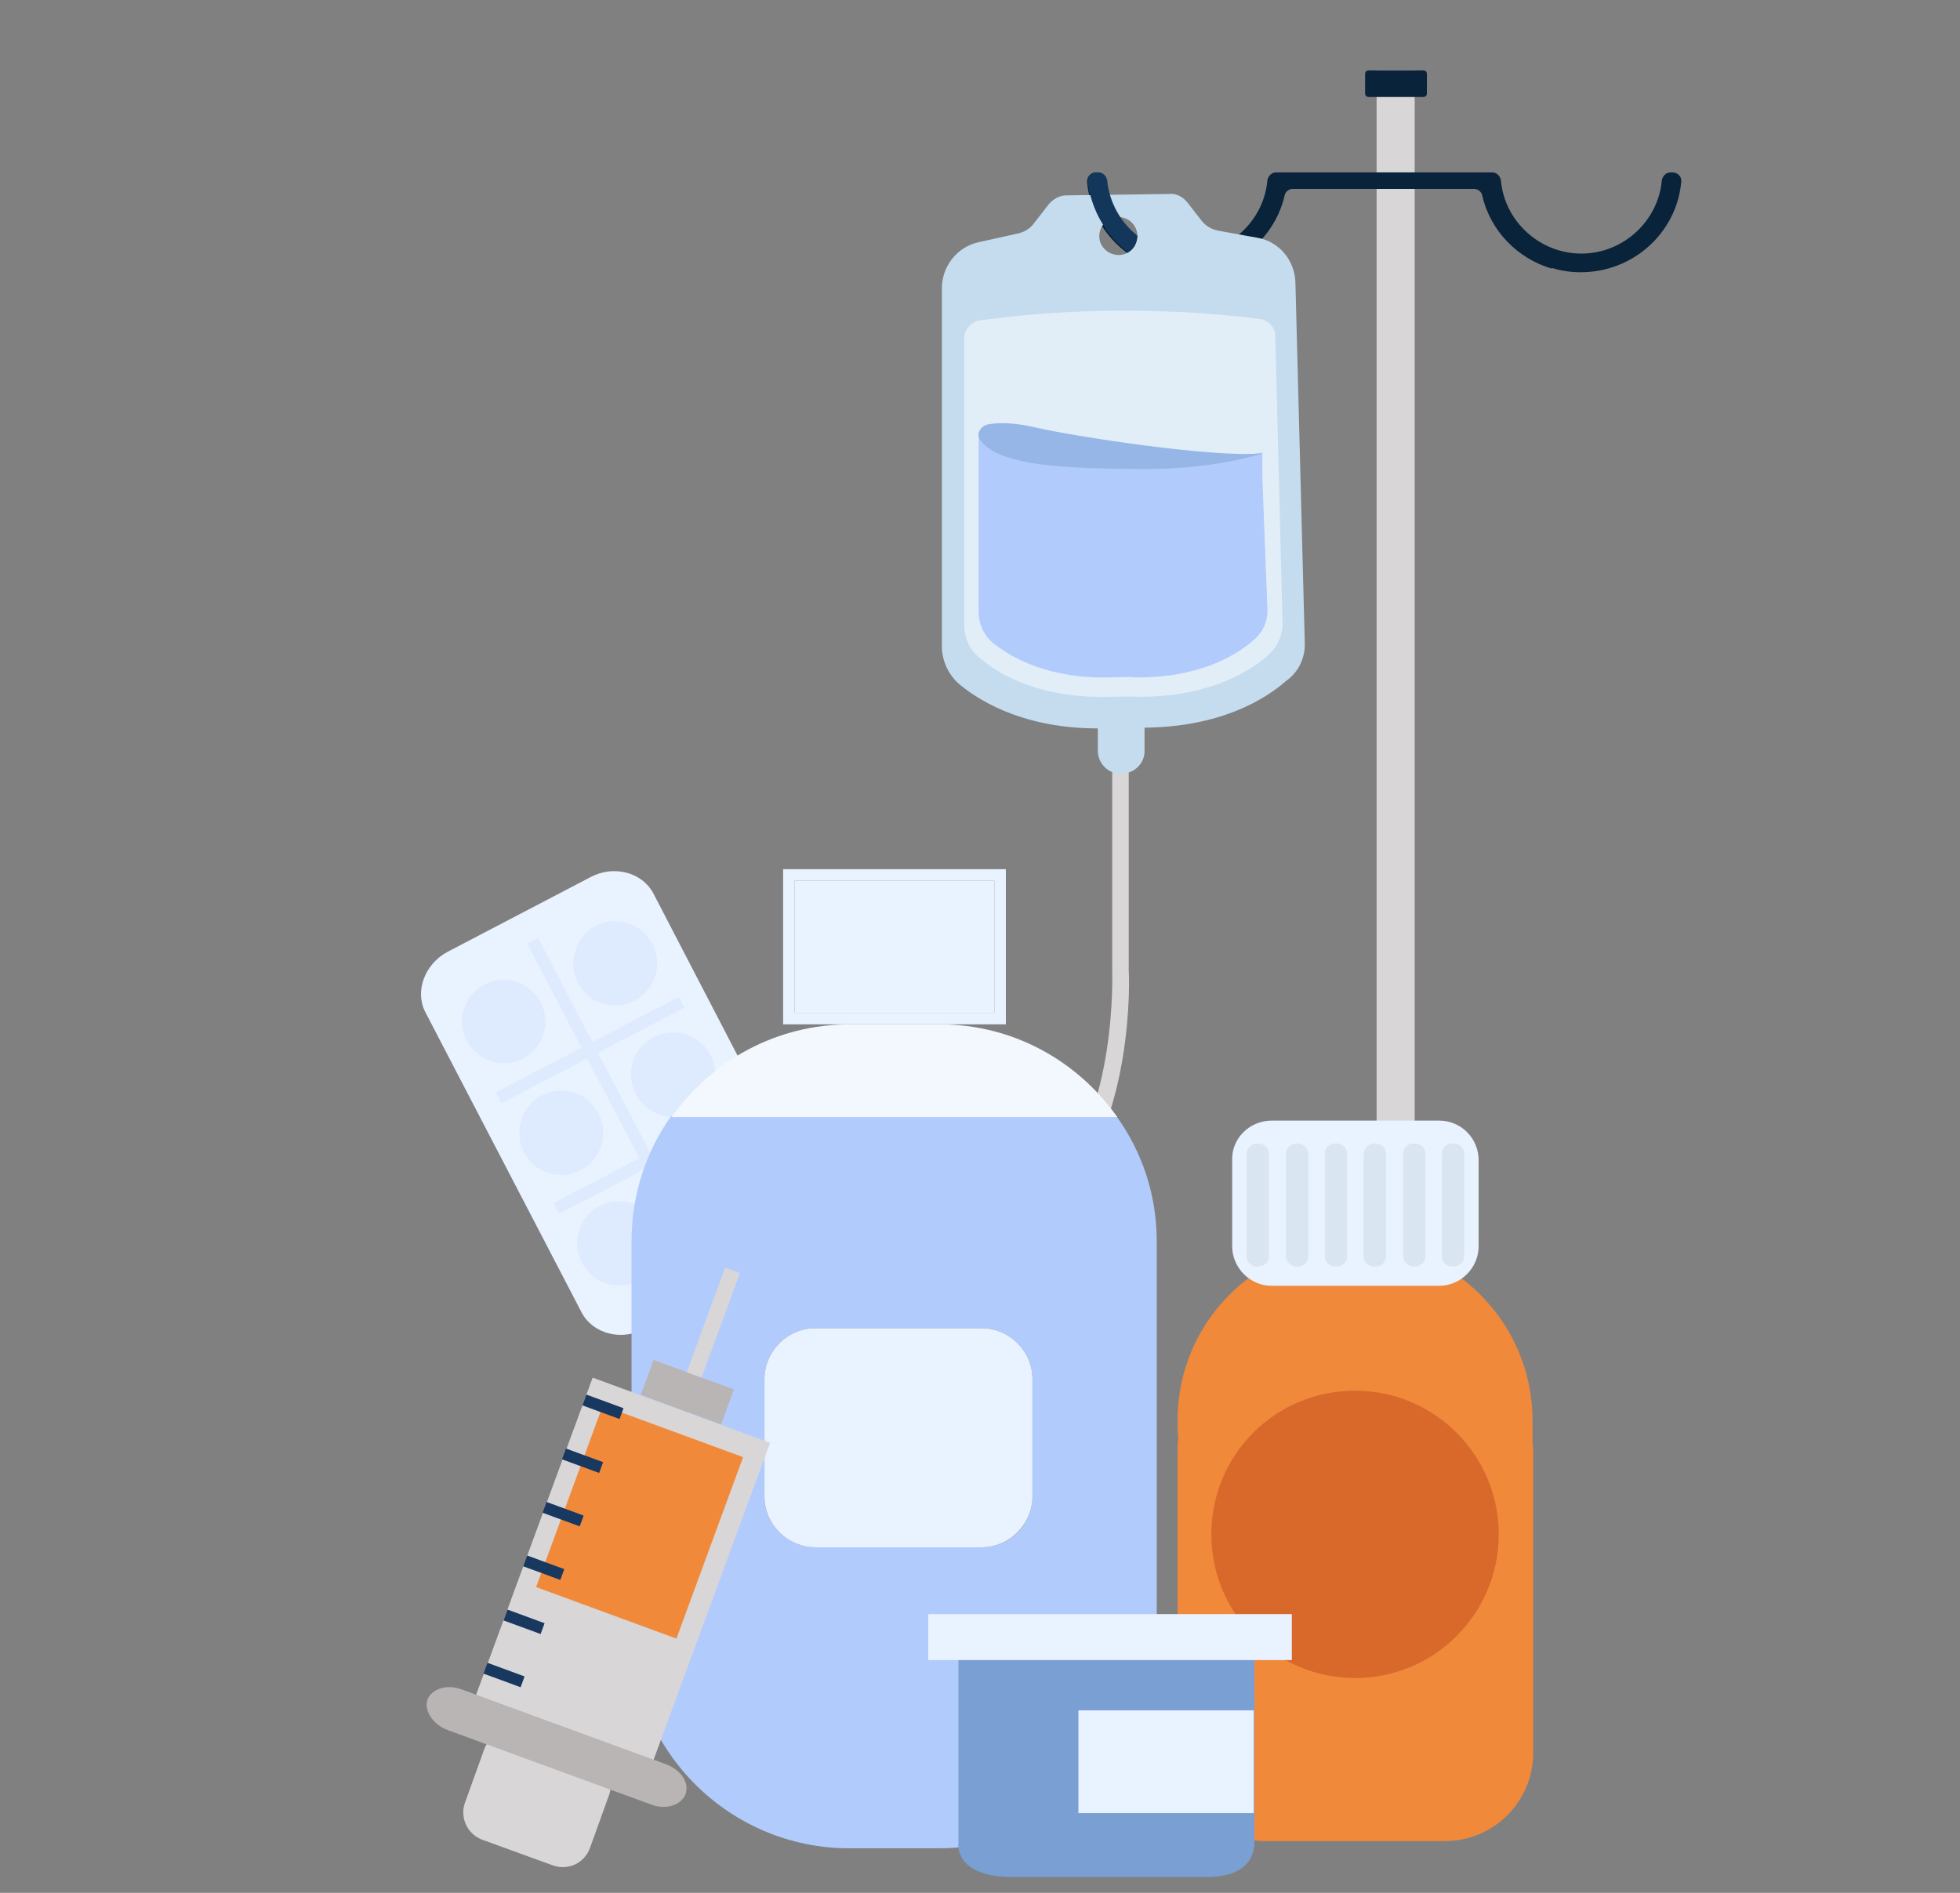 <?xml version="1.0" encoding="utf-8"?>
<!-- Generator: Adobe Illustrator 27.2.0, SVG Export Plug-In . SVG Version: 6.00 Build 0)  -->
<svg version="1.1" id="Livello_2_00000026881120576091270820000013492642538223126159_"
	 xmlns="http://www.w3.org/2000/svg" xmlns:xlink="http://www.w3.org/1999/xlink" x="0px" y="0px" viewBox="0 0 272.8 263.5"
	 style="enable-background:new 0 0 272.8 263.5;" xml:space="preserve">
<rect x="0" y="0" width="272.8" height="263.5" fill="#808080" stroke="none"/>
<style type="text/css">
	.st0{fill:#E9F2FF;}
	.st1{opacity:0.2;}
	.st2{fill:#B2CBFD;}
	.st3{fill:#D8D6D6;}
	.st4{fill:#09233A;}
	.st5{fill:#C5DCEF;}
	.st6{opacity:0.5;}
	.st7{fill:#FFFFFF;}
	.st8{fill:#13375B;}
	.st9{fill:#97B6E8;}
	.st10{fill:#F3F8FF;}
	.st11{fill:#BAB5B5;}
	.st12{fill:#F1893B;}
	.st13{fill:#183860;}
	.st14{fill:#DAE5F2;}
	.st15{fill:#D8692B;}
	.st16{fill-rule:evenodd;clip-rule:evenodd;fill:#7A9FD3;}
</style>
<g id="Magazzino">
	<g>
		<path class="st0" d="M112.7,166.3c1.5,2.9,0.1,6.7-3.1,8.4L89.7,185c-3.2,1.7-7.1,0.7-8.7-2.2l-21.8-41.9
			c-1.5-2.9-0.1-6.7,3.1-8.4l19.9-10.4c3.2-1.7,7.1-0.7,8.7,2.2L112.7,166.3L112.7,166.3z"/>
		<g class="st1">
			<rect x="85" y="128" transform="matrix(0.887 -0.463 0.463 0.887 -61.293 57.15)" class="st2" width="1.7" height="51.1"/>
			<g>
				<g>
					<g>
						<g>
							<circle class="st2" cx="70.1" cy="142.2" r="5.8"/>
							<path class="st2" d="M73.2,139.8c0.4-0.2,0.8,0,1,0.3l0,0c0.2,0.4,0,0.8-0.3,1l-6.8,3.6c-0.4,0.2-0.8,0-1-0.3l0,0
								c-0.2-0.4,0-0.8,0.3-1C66.3,143.4,73.2,139.8,73.2,139.8z"/>
						</g>
						<g>
							<path class="st2" d="M82.9,128.9c2.9-1.5,6.4-0.4,7.9,2.5c1.5,2.9,0.4,6.4-2.5,7.9s-6.4,0.4-7.9-2.5
								C79,134,80.1,130.4,82.9,128.9z"/>
							<path class="st2" d="M88.7,131.7c0.4-0.2,0.8,0,1,0.3l0,0c0.2,0.4,0,0.8-0.3,1l-6.8,3.6c-0.4,0.2-0.8,0-1-0.3l0,0
								c-0.2-0.4,0-0.8,0.3-1L88.7,131.7z"/>
						</g>
					</g>
					
						<rect x="67.7" y="145.3" transform="matrix(0.887 -0.463 0.463 0.887 -58.311 54.529)" class="st2" width="28.7" height="1.7"/>
				</g>
				<g>
					<g>
						<g>
							<path class="st2" d="M75.4,152.5c2.9-1.5,6.4-0.4,7.9,2.5c1.5,2.9,0.4,6.4-2.5,7.9s-6.4,0.4-7.9-2.5
								C71.5,157.5,72.6,153.9,75.4,152.5z"/>
							<path class="st2" d="M81.2,155.2c0.4-0.2,0.8,0,1,0.3l0,0c0.2,0.4,0,0.8-0.3,1l-6.8,3.6c-0.4,0.2-0.8,0-1-0.3l0,0
								c-0.2-0.4,0-0.8,0.3-1L81.2,155.2z"/>
						</g>
						<g>
							<path class="st2" d="M91,144.4c2.9-1.5,6.4-0.4,7.9,2.5c1.5,2.9,0.4,6.4-2.5,7.9s-6.4,0.4-7.9-2.5
								C87,149.4,88.1,145.8,91,144.4z"/>
							<path class="st2" d="M96.8,147.1c0.4-0.2,0.8,0,1,0.3l0,0c0.2,0.4,0,0.8-0.3,1l-6.8,3.6c-0.4,0.2-0.8,0-1-0.3l0,0
								c-0.2-0.4,0-0.8,0.3-1L96.8,147.1z"/>
						</g>
					</g>
					
						<rect x="75.7" y="160.7" transform="matrix(0.887 -0.463 0.463 0.887 -64.523 59.991)" class="st2" width="28.7" height="1.7"/>
				</g>
				<g>
					<g>
						<path class="st2" d="M83.5,167.9c2.9-1.5,6.4-0.4,7.9,2.5c1.5,2.9,0.4,6.4-2.5,7.9s-6.4,0.4-7.9-2.5
							C79.5,172.9,80.6,169.3,83.5,167.9z"/>
						<path class="st2" d="M89.3,170.6c0.4-0.2,0.8,0,1,0.3l0,0c0.2,0.4,0,0.8-0.3,1l-6.8,3.6c-0.4,0.2-0.8,0-1-0.3l0,0
							c-0.2-0.4,0-0.8,0.3-1L89.3,170.6z"/>
					</g>
					<g>
						<path class="st2" d="M99,159.8c2.9-1.5,6.4-0.4,7.9,2.5c1.5,2.9,0.4,6.4-2.5,7.9c-2.9,1.5-6.4,0.4-7.9-2.5
							C95,164.8,96.1,161.2,99,159.8z"/>
						<path class="st2" d="M104.8,162.5c0.4-0.2,0.8,0,1,0.3l0,0c0.2,0.4,0,0.8-0.3,1l-6.8,3.6c-0.4,0.2-0.8,0-1-0.3l0,0
							c-0.2-0.4,0-0.8,0.3-1C97.9,166.1,104.8,162.5,104.8,162.5z"/>
					</g>
				</g>
			</g>
		</g>
	</g>
	<g>
		<path class="st3" d="M133.2,170.5c-27.7,0.2-41.3,10.4-50.2,37.4l2.2,0.8c8.6-26.1,21.1-35.5,48-35.7c6.1,0,11.2-2.3,15.1-6.7
			c9.5-10.7,8.9-30.3,8.8-31.1v-31h-2.3v31c0,0.2,0.7,19.4-8.2,29.3C143.2,168.5,138.7,170.5,133.2,170.5L133.2,170.5z"/>
		<g>
			<rect x="191.6" y="9.8" class="st3" width="5.3" height="232"/>
			<path class="st4" d="M190.5,9.8h7.6c0.3,0,0.5,0.2,0.5,0.5V13c0,0.3-0.2,0.5-0.5,0.5h-7.6c-0.3,0-0.5-0.2-0.5-0.5v-2.7
				C190,10,190.2,9.8,190.5,9.8z"/>
			<path class="st4" d="M234,25.3c0.1-0.7-0.5-1.3-1.2-1.3h-0.3c-0.6,0-1.1,0.5-1.2,1.1c-0.5,5.7-5.4,10.2-11.2,10.2
				s-10.7-4.5-11.2-10.2c-0.1-0.6-0.6-1.1-1.2-1.1h-30l0,0h-0.1c-0.6,0-1.1,0.5-1.2,1.1c-0.5,5.7-5.4,10.2-11.2,10.2
				s-10.7-4.5-11.2-10.2c-0.1-0.6-0.6-1.1-1.2-1.1h-0.3c-0.7,0-1.2,0.6-1.2,1.3c0.6,7.1,6.6,12.6,13.8,12.6c1.4,0,2.7-0.2,4-0.6
				l0,0.1c4.8-1.4,8.6-5.3,9.7-10.2c0.1-0.5,0.6-0.9,1.1-0.9h25.3c0.5,0,1,0.4,1.1,0.9c1.1,4.9,4.9,8.8,9.7,10.2l0-0.1
				c1.3,0.4,2.6,0.6,4,0.6C227.4,37.9,233.4,32.3,234,25.3L234,25.3z"/>
			<path class="st5" d="M181.6,89.4l-1.3-50.1c-0.1-3.1-2.3-5.7-5.3-6.2l-5.5-1c-0.9-0.2-1.6-0.6-2.2-1.3l-2.1-2.7
				c-0.6-0.7-1.5-1.2-2.4-1.1l-14.4,0.2c-0.9,0-1.8,0.5-2.4,1.2l-2.1,2.7c-0.5,0.7-1.3,1.2-2.2,1.4l-5.4,1.2c-3,0.6-5.2,3.3-5.2,6.4
				V90c0,2.1,1,4.1,2.6,5.4c3.1,2.5,9.2,6,19.1,6l0,3.1c0,1.8,1.5,3.3,3.3,3.2c1.8,0,3.3-1.5,3.2-3.3l0-3.1
				c10.4-0.1,16.6-3.8,19.7-6.5C180.8,93.5,181.7,91.5,181.6,89.4L181.6,89.4z M155.7,35.5c-1.5,0-2.7-1.2-2.7-2.6
				c0-1.5,1.2-2.7,2.6-2.7c1.5,0,2.7,1.2,2.7,2.6C158.3,34.3,157.2,35.5,155.7,35.5z"/>
			<g class="st6">
				<path class="st7" d="M154.8,97c1.1,0,2.3-0.1,3.4,0c9.7,0.1,15.4-3.3,18.2-5.7c1.4-1.2,2.2-3,2.1-4.8l-1-39.7
					c0-1.2-1-2.3-2.2-2.4c-8.6-1.1-23-2-38.9,0.2c-1.2,0.2-2.2,1.2-2.2,2.5V87c0,1.8,0.8,3.6,2.3,4.7
					C139.3,94.1,145.1,97.3,154.8,97L154.8,97z"/>
			</g>
			<path class="st2" d="M138.2,89.5c2.6,2.1,7.9,5.1,16.7,4.8c1,0,2.1-0.1,3.1,0c8.8,0.1,14-3,16.5-5.2c1.3-1.1,2-2.7,1.9-4.4
				l-0.7-18.2V63l-2.6,0.4L156,62.8l-19.8-2.7v25C136.2,86.8,136.9,88.4,138.2,89.5L138.2,89.5z"/>
			<path class="st8" d="M157,35.1c1.1-0.7,1.3-2.1,1.3-2.3c-2.3-1.8-3.9-4.6-4.2-7.7c-0.1-0.6-0.6-1.1-1.2-1.1h-0.3
				c-0.7,0-1.2,0.6-1.2,1.3C151.9,29.3,154,32.8,157,35.1L157,35.1z"/>
			<path class="st9" d="M158.7,65.3c10.4,0.1,17.1-2.2,17.1-2.2c-6.7,0.7-26.6-2.4-31.7-3.6c-2.9-0.7-5.3-0.7-6.7-0.4
				c-1,0.3-1.5,1.3-1,2.1C139,65.1,149.5,65.2,158.7,65.3L158.7,65.3z"/>
		</g>
	</g>
	<g>
		<path class="st2" d="M161,172.8v54.3c0,16.7-13.6,30.2-30.3,30.2h-12.5c-16.7,0-30.3-13.6-30.3-30.2v-54.3c0-6.5,2-12.5,5.5-17.4
			h62C159,160.4,161,166.4,161,172.8L161,172.8z M143.7,208.3V192c0-3.9-3.2-7.1-7.1-7.1h-23.1c-3.9,0-7.1,3.2-7.1,7.1v16.3
			c0,3.9,3.2,7.1,7.1,7.1h23.1C140.5,215.4,143.7,212.3,143.7,208.3z"/>
		<path class="st10" d="M155.5,155.5h-62c5.5-7.8,14.5-12.9,24.8-12.9h12.5C141,142.6,150,147.7,155.5,155.5L155.5,155.5z"/>
		<path class="st0" d="M113.5,184.9h23.1c3.9,0,7.1,3.2,7.1,7.1v16.3c0,3.9-3.2,7.1-7.1,7.1h-23.1c-3.9,0-7.1-3.2-7.1-7.1V192
			C106.4,188.1,109.6,184.9,113.5,184.9z"/>
		<path class="st0" d="M140,121v21.6h-31V121C109,121,140,121,140,121z M138.4,141v-18.4h-27.8V141H138.4z"/>
		<rect x="110.6" y="122.6" class="st0" width="27.8" height="18.4"/>
	</g>
	<g>
		
			<rect x="93" y="187.8" transform="matrix(0.345 -0.939 0.939 0.345 -119.249 216.731)" class="st11" width="5.2" height="11.9"/>
		
			<rect x="62.6" y="205.5" transform="matrix(0.345 -0.939 0.939 0.345 -148.531 224.453)" class="st3" width="47.7" height="26.3"/>
		
			<rect x="75.5" y="201.4" transform="matrix(0.345 -0.939 0.939 0.345 -140.546 222.346)" class="st12" width="26.9" height="20.8"/>
		<g>
			<g>
				
					<rect x="69.3" y="230.4" transform="matrix(0.345 -0.939 0.939 0.345 -172.959 218.566)" class="st13" width="1.6" height="5.5"/>
				
					<rect x="72" y="223" transform="matrix(0.345 -0.939 0.939 0.345 -164.157 216.247)" class="st13" width="1.6" height="5.5"/>
			</g>
			<g>
				
					<rect x="74.8" y="215.5" transform="matrix(0.345 -0.939 0.939 0.345 -155.339 213.934)" class="st13" width="1.6" height="5.5"/>
				
					<rect x="77.5" y="208" transform="matrix(0.345 -0.939 0.939 0.345 -146.529 211.602)" class="st13" width="1.6" height="5.5"/>
			</g>
			<g>
				
					<rect x="80.2" y="200.5" transform="matrix(0.345 -0.939 0.939 0.345 -137.711 209.289)" class="st13" width="1.6" height="5.5"/>
				
					<rect x="83" y="193.1" transform="matrix(0.345 -0.939 0.939 0.345 -128.89 206.961)" class="st13" width="1.6" height="5.5"/>
			</g>
		</g>
		
			<rect x="91.4" y="183" transform="matrix(0.345 -0.939 0.939 0.345 -107.796 213.717)" class="st3" width="15.5" height="2.2"/>
		<path class="st3" d="M64.7,251l2.7-7.5c0.8-2.1,3-3.1,5.1-2.4l9.9,3.6c2.1,0.8,3.1,3,2.4,5.1l-2.7,7.5c-0.8,2.1-3,3.1-5.1,2.4
			l-9.9-3.6C65,255.3,64,253,64.7,251L64.7,251z"/>
		<path class="st11" d="M59.5,236.6c0.6-1.5,2.7-2.2,4.8-1.4l28.4,10.4c2.1,0.8,3.3,2.6,2.7,4.2c-0.6,1.5-2.7,2.2-4.8,1.4
			l-28.4-10.4C60.2,240,59,238.1,59.5,236.6z"/>
	</g>
	<g>
		<path class="st12" d="M213.3,197.7c0-13.6-11.1-24.7-24.7-24.7c-13.6,0-24.7,11-24.7,24.7c0,0.9,0,1.8,0.1,2.6
			c-0.1,0.6-0.1,1.2-0.1,1.8v41.9c0,6.8,5.5,12.3,12.3,12.3h24.9c6.8,0,12.3-5.5,12.3-12.3v-41.9c0-0.6-0.1-1.2-0.1-1.8
			C213.3,199.4,213.3,198.6,213.3,197.7L213.3,197.7z"/>
		<path class="st0" d="M177,156h23.3c3.1,0,5.5,2.5,5.5,5.5v12c0,3-2.5,5.5-5.5,5.5H177c-3,0-5.5-2.5-5.5-5.5v-12
			C171.4,158.5,173.9,156,177,156z"/>
		<g>
			<g>
				<path class="st14" d="M174.9,159.2h0.3c0.8,0,1.4,0.6,1.4,1.4v14.3c0,0.8-0.6,1.4-1.4,1.4h-0.3c-0.8,0-1.4-0.6-1.4-1.4v-14.3
					C173.6,159.8,174.2,159.2,174.9,159.2z"/>
				<path class="st14" d="M180.4,159.2h0.3c0.7,0,1.4,0.6,1.4,1.4v14.3c0,0.7-0.6,1.4-1.4,1.4h-0.3c-0.7,0-1.4-0.6-1.4-1.4v-14.3
					C179,159.8,179.6,159.2,180.4,159.2z"/>
			</g>
			<g>
				<path class="st14" d="M185.8,159.2h0.3c0.7,0,1.4,0.6,1.4,1.4v14.3c0,0.7-0.6,1.4-1.4,1.4h-0.3c-0.7,0-1.4-0.6-1.4-1.4v-14.3
					C184.4,159.8,185,159.2,185.8,159.2z"/>
				<path class="st14" d="M191.2,159.2h0.3c0.8,0,1.4,0.6,1.4,1.4v14.3c0,0.8-0.6,1.4-1.4,1.4h-0.3c-0.7,0-1.4-0.6-1.4-1.4v-14.3
					C189.9,159.8,190.5,159.2,191.2,159.2z"/>
			</g>
			<g>
				<path class="st14" d="M196.7,159.2h0.3c0.7,0,1.4,0.6,1.4,1.4v14.3c0,0.7-0.6,1.4-1.4,1.4h-0.3c-0.7,0-1.4-0.6-1.4-1.4v-14.3
					C195.3,159.8,195.9,159.2,196.7,159.2z"/>
				<path class="st14" d="M202.1,159.2h0.3c0.7,0,1.4,0.6,1.4,1.4v14.3c0,0.7-0.6,1.4-1.4,1.4h-0.3c-0.7,0-1.4-0.6-1.4-1.4v-14.3
					C200.7,159.8,201.3,159.2,202.1,159.2z"/>
			</g>
		</g>
		<path class="st15" d="M208.6,213.6c0,11-8.9,20-20,20c-11,0-20-8.9-20-20s8.9-20,20-20C199.7,193.6,208.6,202.6,208.6,213.6z"/>
	</g>
	<g>
		<path class="st16" d="M167.7,261.3H141c-8.4,0-7.6-4.8-7.6-4.8v-25.9c0-1.2,1.3-2.2,3-2.2h35.2c1.6,0,3,1,3,2.2v25.6
			C174.5,256.2,175.4,261.4,167.7,261.3L167.7,261.3z"/>
		<rect x="129.2" y="224.7" class="st0" width="50.6" height="6.4"/>
		<rect x="150.1" y="238.1" class="st0" width="24.4" height="14.3"/>
	</g>
</g>
</svg>
